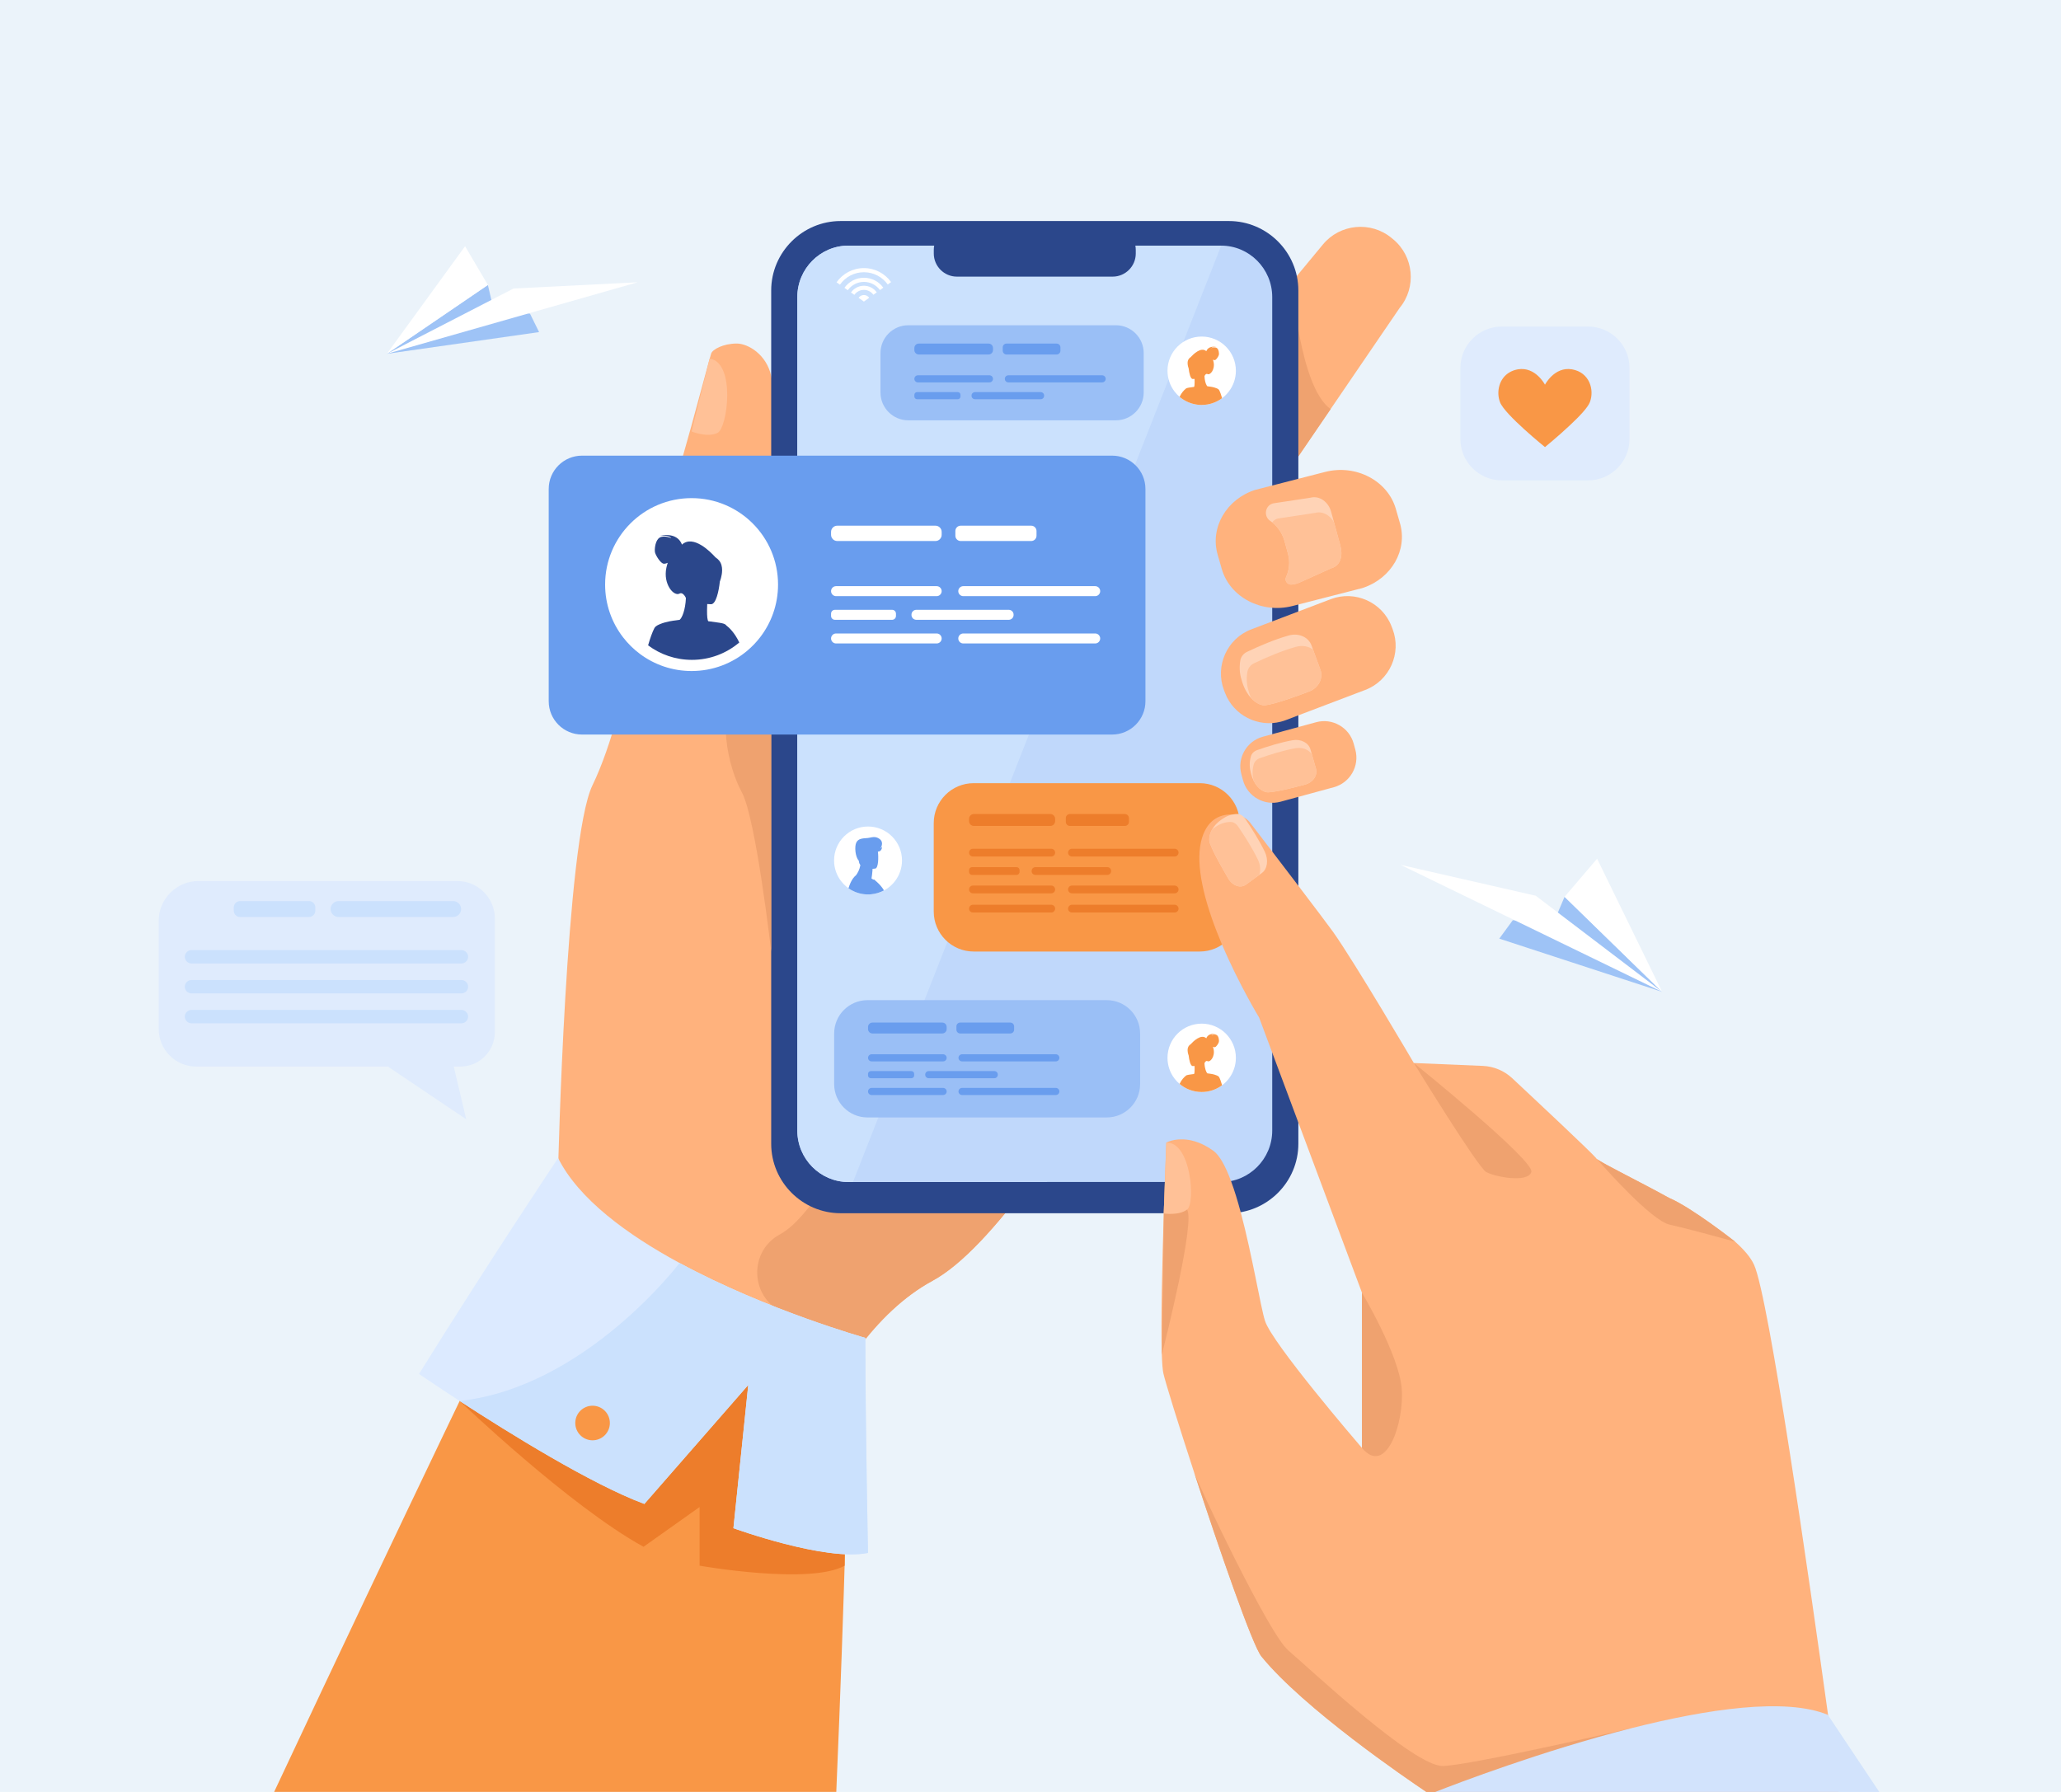<?xml version="1.0" encoding="utf-8"?>
<!-- Generator: Adobe Illustrator 27.5.0, SVG Export Plug-In . SVG Version: 6.00 Build 0)  -->
<svg version="1.1" id="Слой_1" xmlns="http://www.w3.org/2000/svg" xmlns:xlink="http://www.w3.org/1999/xlink" x="0px" y="0px"
	 viewBox="0 0 2300 2000" style="enable-background:new 0 0 2300 2000;" xml:space="preserve">
<rect style="fill:#EBF3FA;" width="2300" height="2000"/>
<g>
	<path style="fill:#FFB27D;" d="M1344.512,991.906c0,0-95.745,191.539-193.001,323.757
		c-38.697,52.623-77.636,95.842-110.869,113.866c-32.531,17.638-60.07,45.044-82.858,75.411
		c-59.019,78.627-86.255,177.068-86.255,177.068l-248.696-376.247c0,0,8.486-367.785,38.347-429.306
		c43.521-89.652,64.543-270.794,81.262-306.856c12.403-26.753,47.824-164.943,51.221-175.098
		c1.475-4.376,13.262-11.085,28.566-11.073c12.283,0,33.136,11.871,38.395,36.267c26.596,123.308-5.416,204.643-5.053,208.257
		c9.381,94.766-18.823,165.112,0.955,183.742c0.737,0.689,2.103,0.362,4.038-0.871c34.285-22.014,247.076-332.243,273.285-338.94
		C1161.532,464.824,1344.512,991.906,1344.512,991.906z"/>
	<path style="fill:#F99746;" d="M946.348,1607.547c0,0-3.387,167.197-13.083,392.385H305.951
		c143.393-305.78,268.055-563.146,268.055-563.146S931.191,1447.695,946.348,1607.547z"/>
	<path style="fill:#FFB27D;" d="M1561.949,343.671l-77.016,112.902l-75.572,110.797c-4.607,5.56-9.941,7.493-15.713,6.936
		c-18.135-1.721-40.572-27.878-58.06-42.359l-1.773-1.456c-23.06-19.075-26.316-53.545-7.241-76.592l115.51-139.628v-0.013
		l34.259-41.407c19.075-23.06,53.545-26.316,76.592-7.241l1.773,1.456C1577.768,286.142,1581.024,320.612,1561.949,343.671z"/>
	<path style="fill:#EFA26F;" d="M1484.934,456.573l-75.572,110.797c-4.607,5.56-9.941,7.493-15.713,6.936l48.436-260.036
		C1442.189,315.727,1450.424,432.402,1484.934,456.573z"/>
	<path style="fill:#EFA26F;" d="M1151.511,1315.663c-38.697,52.623-77.636,95.842-110.869,113.866
		c-32.531,17.638-60.07,45.044-82.858,75.411c-26.211-12.218-56.089-26.554-85.294-40.748
		c-35.563-17.284-36.927-67.781-2.095-86.494c0.34-0.183,0.674-0.368,1-0.555c32.641-18.678,66.087-84.623,66.087-84.623
		L1151.511,1315.663z"/>
	<path style="fill:#FFC197;" d="M791.931,400.224l-20.15,81.352c0,0,17.615,7.206,28.928,1.611S821.252,404.603,791.931,400.224z"/>
	<g>
		<path style="fill:#2B478B;" d="M1371.421,1354.104H938.119c-42.621,0-77.492-34.872-77.492-77.492V324.188
			c0-42.621,34.871-77.492,77.492-77.492h433.302c42.62,0,77.492,34.872,77.492,77.492v952.425
			C1448.913,1319.232,1414.041,1354.104,1371.421,1354.104z"/>
		<g>
			<path style="fill:#C0D8FB;" d="M1419.758,331.523v930.348c0,31.563-25.64,57.379-56.961,57.379H946.74
				c-31.322,0-56.951-25.816-56.951-57.379V331.523c0-31.563,25.629-57.379,56.951-57.379h416.057
				C1394.118,274.144,1419.758,299.96,1419.758,331.523z"/>
			<path style="fill:#CBE1FD;" d="M1362.797,274.144L951.887,1319.25h-5.147c-31.322,0-56.951-25.816-56.951-57.379V331.523
				c0-31.563,25.629-57.379,56.951-57.379H1362.797z"/>
		</g>
		<path style="fill:#2B478B;" d="M1241.719,308.742h-173.89c-14.165,0-25.753-11.589-25.753-25.753v-4.049
			c0-14.165,11.589-25.754,25.753-25.754h173.89c14.164,0,25.753,11.589,25.753,25.754v4.049
			C1267.472,297.153,1255.883,308.742,1241.719,308.742z"/>
	</g>
	<g>
		<path style="fill:#FFB27D;" d="M1523.611,770.029l-11.485,4.364l-77.229,29.349c-1.81,0.688-3.642,1.275-5.474,1.735
			c-25.573,6.647-52.782-6.985-62.371-32.22l-1.132-2.966c-10.276-27.044,3.439-57.581,30.484-67.857l71.999-27.357l5.23-1.992
			l11.485-4.365c27.044-10.275,57.568,3.441,67.844,30.486l1.133,2.966C1564.371,729.217,1550.655,759.753,1523.611,770.029z"/>
		<path style="fill:#FFD3B6;" d="M1460.895,771.801c-12.889,4.884-36.224,13.552-48.703,15.345
			c-3.529,0.508-10.037-1.412-16.106-8.061c-3.643-3.981-7.129-9.655-9.713-17.519c-1.214-3.699-2.216-7.383-2.64-11.18
			c-0.479-4.447-0.353-8.894,0.424-13.298c0.706-3.967,3.416-7.581,7.368-9.486c0.015-0.014,0.043-0.014,0.058-0.028
			c13.27-6.338,31.154-14.06,46.839-18.366c10.841-2.993,21.81,1.793,25.24,11.279l1.623,4.433l8.287,22.7
			C1477.001,757.049,1471.425,767.834,1460.895,771.801z"/>
		<path style="fill:#FFC197;" d="M1460.895,771.801c-12.889,4.884-36.224,13.552-48.703,15.345
			c-3.529,0.508-10.037-1.412-16.106-8.061c-0.649-1.51-1.242-3.106-1.808-4.814c-1.214-3.699-2.216-7.383-2.64-11.181
			c-0.479-4.446-0.353-8.893,0.424-13.298c0.706-3.967,3.416-7.581,7.368-9.486c0.015-0.014,0.043-0.014,0.057-0.028
			c13.27-6.338,31.156-14.06,46.84-18.366c6.945-1.92,13.933-0.649,18.958,3.007l8.287,22.7
			C1477.001,757.049,1471.425,767.834,1460.895,771.801z"/>
	</g>
	<g>
		<path style="fill:#FFB27D;" d="M1488.566,878.608l-59.556,16.214c-18.097,4.927-36.935-5.849-41.861-23.946l-1.835-6.741
			c-4.928-18.097,5.848-36.935,23.945-41.861l59.556-16.214c18.098-4.927,36.935,5.849,41.861,23.945l1.836,6.741
			C1517.439,854.843,1506.664,873.681,1488.566,878.608z"/>
		<path style="fill:#FFD3B6;" d="M1456.363,875.685c-10.941,2.922-30.718,8.075-41.08,8.64c-3.77,0.212-11.321-2.979-16.248-12.889
			c-1.214-2.4-2.244-5.181-3.049-8.399c-0.721-2.922-1.271-5.816-1.327-8.752c-0.071-3.459,0.367-6.86,1.327-10.192
			c0.86-3.007,3.359-5.604,6.733-6.804c0.028-0.014,0.042-0.014,0.057-0.028c11.35-4.009,26.595-8.795,39.78-11.096
			c9.105-1.595,17.745,2.781,19.877,10.291l1.538,5.364l4.588,16.107C1470.677,865.38,1465.299,873.314,1456.363,875.685z"/>
		<path style="fill:#FFC197;" d="M1456.363,875.685c-10.941,2.922-30.718,8.075-41.08,8.64c-3.77,0.212-11.321-2.979-16.248-12.889
			c-0.664-2.725-1.144-5.449-1.2-8.216c-0.07-3.444,0.367-6.861,1.327-10.192c0.861-2.993,3.359-5.604,6.733-6.804
			c0.028-0.014,0.043-0.014,0.057-0.028c11.35-4.01,26.596-8.795,39.781-11.082c7.538-1.327,14.766,1.454,18.238,6.706l4.588,16.107
			C1470.677,865.38,1465.299,873.314,1456.363,875.685z"/>
	</g>
	<path style="fill:#ED7D2B;" d="M512.935,1563.643c0,0,122.586,117.408,205.225,162.74l62.568-44.379v65.467
		c0,0,123.051,21.761,161.865,0v-178.531l-345.618-173.26L512.935,1563.643z"/>
	<path style="fill:#DCEAFF;" d="M968.701,1733.264c-47.609,9.763-150.223-27.637-150.223-27.637l16.55-159.861l-115.955,132.798
		c-59.01-21.959-151.3-79.264-206.135-114.923c-27.3-17.763-45.321-30.15-45.321-30.15
		c77.378-124.516,155.216-240.976,155.216-240.976c22.845,45.702,76.918,85.39,135.535,117.133
		c97.407,52.76,207.358,83.583,207.358,83.583C965.694,1588.236,968.701,1733.264,968.701,1733.264z"/>
	<g>
		<path style="fill:#FFB27D;" d="M1521.732,655.889c-0.424,0.155-0.848,0.296-1.285,0.438l-78.079,20.045
			c-34.332,8.823-69.835-9.754-78.898-41.277l-4.645-16.15c-8.71-30.266,10.009-61.916,41.913-72.178l25.777-6.621l52.302-13.425
			c34.332-8.823,69.835,9.755,78.897,41.277l4.645,16.149C1570.942,614.005,1552.845,645.188,1521.732,655.889z"/>
		<path style="fill:#FFD3B6;" d="M1485.951,634.093l-37.932,17.095c-0.056,0.014-0.127,0.028-0.239,0.057
			c-1.524,0.41-3.063,0.72-4.588,0.946c-0.636,0.099-1.285,0.169-1.921,0.24c-0.268,0.028-0.536,0.028-0.804,0.014
			c-4.179-0.141-7.045-4.574-5.237-8.526c3.585-7.807,4.56-16.841,2.146-25.721l-0.903-3.303c0-0.028-0.015-0.071-0.028-0.099
			l-2.937-10.771c-2.329-8.583-7.284-15.768-13.75-20.963c-0.775-0.635-1.581-1.228-2.399-1.793
			c-7.496-5.195-5.59-16.954,3.19-19.397c0.085-0.028,0.155-0.042,0.24-0.07l41.63-6.296c10.291-2.795,20.201,5.125,23.011,15.416
			l3.345,12.268l7.115,26.158C1498.685,619.651,1496.242,631.298,1485.951,634.093z"/>
		<path style="fill:#FFC197;" d="M1485.951,634.093l-37.932,17.095c-0.056,0.014-0.127,0.028-0.239,0.057
			c-0.89,0.169-3.671,0.635-7.313,1.2c-4.179-0.141-7.045-4.574-5.237-8.526c3.585-7.807,4.56-16.841,2.146-25.721l-0.903-3.303
			c0-0.028-0.015-0.071-0.028-0.099l-2.937-10.771c-2.329-8.583-7.284-15.768-13.75-20.963c1.342-1.962,3.347-3.515,5.972-4.249
			c0.071-0.028,0.155-0.042,0.24-0.07l41.63-6.296c8.668-2.357,17.053,2.894,21.175,10.743l7.115,26.158
			C1498.685,619.651,1496.242,631.298,1485.951,634.093z"/>
	</g>
	<path style="fill:#EFA26F;" d="M860.624,1062.022c0,0-17.034-148.695-32.749-177.685c-15.716-29.001-29.014-87.065-4.835-130.211
		c24.178-43.158,32.532-126.173,32.532-126.173c9.381,94.766-18.823,165.112,0.955,183.742c0.737,0.689,2.103,0.362,4.038-0.871
		L860.624,1062.022z"/>
	<path style="fill:#699DEE;" d="M649.523,819.84h591.559c20.536,0,37.184-16.648,37.184-37.184V545.736
		c0-20.536-16.647-37.184-37.184-37.184H649.523c-20.536,0-37.184,16.648-37.184,37.184v236.921
		C612.339,803.192,628.987,819.84,649.523,819.84z"/>
	<g>
		<path style="fill:#9ABFF6;" d="M1245.228,469.13h-231.544c-17.178,0-31.104-13.926-31.104-31.105V394.11
			c0-17.178,13.926-31.104,31.104-31.104h231.544c17.179,0,31.104,13.926,31.104,31.104v43.915
			C1276.332,455.204,1262.406,469.13,1245.228,469.13z"/>
	</g>
	<g>
		<path style="fill:#9ABFF6;" d="M1235.074,1247.2H968.131c-20.571,0-37.247-16.676-37.247-37.246v-56.431
			c0-20.57,16.676-37.246,37.247-37.246h266.943c20.571,0,37.247,16.676,37.247,37.246v56.431
			C1272.321,1230.524,1255.646,1247.2,1235.074,1247.2z"/>
	</g>
	<g>
		<path style="fill:#F99746;" d="M1338.826,1062.022h-252.188c-24.646,0-44.625-19.979-44.625-44.624V918.72
			c0-24.646,19.979-44.625,44.625-44.625h252.188c24.646,0,44.624,19.979,44.624,44.625v98.679
			C1383.45,1042.043,1363.472,1062.022,1338.826,1062.022z"/>
	</g>
	<path style="fill:#FFB27D;" d="M2051.809,2000h-460.061c-22.06-14.79-136.63-92.939-184.04-151.2
		c-10.04-12.35-46.79-118.75-75.029-205.14c-17.63-53.96-31.95-100.141-34.37-110.73c-0.84-3.689-1.4-11-1.74-20.899v-0.101
		c-1.2-35.33,0.439-103.46,2.13-157.58l0.01-0.25l0.03-0.71c0.08-2.38,0.15-4.72,0.23-7.04v-0.08c0.01-0.229,0.01-0.47,0.02-0.699
		c0.311-9.4,0.61-18.26,0.89-26.32c0.71-20.14,1.311-35.29,1.561-41.22l0.1-2.761c0,0,0.011,0,0.021-0.01
		c0.729-0.41,22.859-12.22,52.439,9.09c7.141,5.15,13.74,17.59,19.76,33.82c3.851,10.36,7.461,22.26,10.82,34.8
		c12.92,48.23,22.19,105.891,27.141,121.33c7.979,24.95,102.039,134.67,107.92,141.49c0.09,0.12,0.189,0.229,0.279,0.34v-173.27
		l-71.01-190l-29.15-78l-14.649-39.2c0,0-22.47-36.891-41.32-81.271c-8.25-19.42-15.81-40.27-20.489-60.09
		c-1.12-4.72-2.07-9.39-2.83-13.96c0-0.01,0-0.01,0-0.02c-2.771-16.75-2.961-32.29,0.89-44.94c6.87-22.53,22.35-26.77,34.24-26.31
		c1.229,0.04,2.42,0.15,3.569,0.28c1.16,0.14,2.311,0.36,3.42,0.66c2.091,0.55,4.07,1.39,5.91,2.46c0.021,0,0.021,0.01,0.03,0.02
		c3.05,1.78,5.68,4.23,7.72,7.22c0,0,10.04,13.11,23.51,30.73c8.86,11.6,19.211,25.15,29.15,38.21
		c17.7,23.27,34.141,44.98,38.66,51.34c24.43,34.39,90.21,146.46,90.21,146.46l77,3.229c12.2,0.51,23.81,5.37,32.729,13.7
		c27.381,25.57,86.41,80.9,93.65,89.13c0,2.697,45.875,24.756,81.311,44.4c25.349,10.711,73.5,48.67,73.5,48.67
		c9.979,8.81,17.58,17.58,21.43,25.96c16.51,35.93,61.29,348.42,82.7,502.899C2046.988,1964.1,2051.458,1997.43,2051.809,2000z"/>
	<path style="fill:#EFA26F;" d="M1577.781,1186.445c0,0,71.333,116.44,80.773,121.686c9.441,5.245,46.157,12.588,50.354,0
		C1713.104,1295.543,1577.781,1186.445,1577.781,1186.445z"/>
	<path style="fill:#EFA26F;" d="M1936.328,1385.901c-0.121-0.106-0.238-0.214-0.359-0.321c0,0-48.151-37.959-73.5-48.67
		c-32.534-18.036-73.862-38.104-80.413-43.357c7.554,8.634,60.678,68.755,81.12,73.26
		C1881.128,1370.771,1921.901,1381.922,1936.328,1385.901z"/>
	<path style="fill:#EFA26F;" d="M1519.918,1616.132v-173.276c0,0,41.163,68.857,44.31,106.622
		C1567.375,1587.231,1547.129,1648.368,1519.918,1616.132z"/>
	<path style="fill:#FFD3B6;" d="M1370.567,980.292c-6.021-10.32-16.797-29.033-20.503-39.501c-1.049-2.96-0.916-8.881,2.723-15.192
		c2.177-3.785,5.609-7.71,10.8-11.211c2.442-1.646,4.914-3.107,7.58-4.087c3.124-1.134,6.366-1.745,9.702-1.79
		c3.007-0.034,6.145,1.717,8.286,4.816c0.013,0.01,0.019,0.034,0.031,0.044c7.147,10.413,16.187,24.582,22.329,37.406
		c4.259,8.862,2.914,19.093-3.288,23.587l-2.894,2.118l-14.823,10.821C1384.35,991.789,1375.471,988.729,1370.567,980.292z"/>
	<path style="fill:#FFC197;" d="M1370.567,980.292c-6.021-10.32-16.797-29.033-20.503-39.501c-1.049-2.96-0.916-8.881,2.723-15.192
		c0.967-0.805,2.007-1.574,3.134-2.337c2.441-1.646,4.914-3.107,7.579-4.087c3.125-1.134,6.367-1.745,9.703-1.789
		c3.007-0.034,6.145,1.717,8.286,4.816c0.013,0.01,0.019,0.035,0.031,0.044c7.147,10.413,16.187,24.582,22.329,37.405
		c2.73,5.677,3.16,11.907,1.484,16.832l-14.823,10.821C1384.35,991.789,1375.471,988.729,1370.567,980.292z"/>
	<g>
		<path style="fill:#DFEBFD;" d="M1772.326,536.172h-96.439c-25.371,0-46.129-20.758-46.129-46.129v-79.44
			c0-25.37,20.758-46.128,46.129-46.128h96.439c25.371,0,46.128,20.758,46.128,46.128v79.44
			C1818.454,515.415,1797.697,536.172,1772.326,536.172z"/>
		<g>
			<path style="fill:#F99746;" d="M1673.961,448.915c5.242,13.814,50.174,50.091,50.174,50.091s14.645-11.898,28.208-24.712
				c10.151-9.485,19.637-19.471,21.884-25.379c5.324-13.728-0.334-33.366-19.971-36.694c-19.553-3.33-30.121,17.142-30.121,17.142
				s-10.567-20.471-30.204-17.142c-3.411,0.583-6.407,1.664-8.986,3.163C1672.713,422.206,1669.634,437.601,1673.961,448.915z"/>
		</g>
	</g>
	<g>
		<path style="fill:#DFEBFD;" d="M221.449,983.336h288.916c23.03,0,41.874,18.843,41.874,41.875v126.752
			c0,21.154-17.308,38.462-38.462,38.462h-7.422l13.92,58.793l-87.391-58.793H218.955c-23.011,0-41.838-18.827-41.838-41.839
			v-120.918C177.117,1003.286,197.066,983.336,221.449,983.336z"/>
		<path style="fill:#CBE1FD;" d="M213.696,1075.341h301.25c4.103,0,7.46-3.357,7.46-7.46l0,0c0-4.104-3.357-7.461-7.46-7.461
			h-301.25c-4.102,0-7.46,3.357-7.46,7.461l0,0C206.236,1071.983,209.594,1075.341,213.696,1075.341z"/>
		<path style="fill:#CBE1FD;" d="M213.696,1108.734h301.25c4.103,0,7.46-3.357,7.46-7.461l0,0c0-4.103-3.357-7.46-7.46-7.46h-301.25
			c-4.102,0-7.46,3.357-7.46,7.46l0,0C206.236,1105.377,209.594,1108.734,213.696,1108.734z"/>
		<path style="fill:#CBE1FD;" d="M213.696,1142.127h301.25c4.103,0,7.46-3.357,7.46-7.46l0,0c0-4.104-3.357-7.46-7.46-7.46h-301.25
			c-4.102,0-7.46,3.356-7.46,7.46l0,0C206.236,1138.77,209.594,1142.127,213.696,1142.127z"/>
		<path style="fill:#CBE1FD;" d="M377.82,1023.475h127.889c4.885,0,8.881-3.996,8.881-8.881l0,0c0-4.885-3.996-8.881-8.881-8.881
			H377.82c-4.884,0-8.881,3.996-8.881,8.881l0,0C368.939,1019.479,372.936,1023.475,377.82,1023.475z"/>
		<path style="fill:#CBE1FD;" d="M267.914,1023.475h76.954c3.861,0,7.02-3.158,7.02-7.02v-3.723c0-3.861-3.159-7.02-7.02-7.02
			h-76.954c-3.861,0-7.02,3.158-7.02,7.02v3.723C260.895,1020.316,264.053,1023.475,267.914,1023.475z"/>
	</g>
	<g>
		<polygon style="fill:#9EC3F6;" points="1673.144,1047.622 1854.859,1107.033 1746.01,1000.941 1734.96,1026.862 1688.185,1027.09 
					"/>
		<polygon style="fill:#FFFFFF;" points="1854.859,1107.033 1713.828,999.746 1563.147,965.33 		"/>
		<polygon style="fill:#FFFFFF;" points="1746.01,1000.941 1854.859,1107.033 1782.305,958.405 		"/>
	</g>
	<g>
		<polygon style="fill:#9EC3F6;" points="601.6,370.654 431.747,394.883 544.463,318.057 550.195,342.685 591.501,350.167 		"/>
		<polygon style="fill:#FFFFFF;" points="431.747,394.883 573.092,322.009 711.625,315.04 		"/>
		<polygon style="fill:#FFFFFF;" points="544.463,318.057 431.747,394.883 519.004,274.813 		"/>
	</g>
	<path style="fill:#FFFFFF;" d="M868.27,652.453c0,22.159-7.46,42.568-20.03,58.861c-4.168,5.409-8.897,10.361-14.098,14.764
		c-16.815,14.268-38.583,22.865-62.362,22.865c-21.611,0-41.549-7.095-57.633-19.102c-7.095-5.278-13.432-11.524-18.828-18.527
		c-12.569-16.293-20.03-36.702-20.03-58.861c0-53.295,43.195-96.49,96.49-96.49S868.27,599.158,868.27,652.453z"/>
	<path style="fill:#2B478B;" d="M810.548,698.06c-0.26-0.29-0.51-0.56-0.75-0.81c-1.11-0.85-2.22-1.38-6.68-2.15
		c-2.27-0.38-5.42-0.83-9.89-1.41c0,0-0.96-0.11-1.47-0.15c-0.34-0.03-0.7-0.06-1.12-0.1c-1.28-0.67-1.61-5.98-1.6-11.58
		c0-0.42,0.01-0.84,0.01-1.26c0.02-2.12,0.09-4.21,0.17-6.09c0-0.12,0.01-0.23,0.01-0.35c2.76,0.23,4.59,0.21,4.59,0.21
		c5.14-0.41,8.35-14.19,9.5-25.33c0,0,2.54-6.11,2.54-12.72c0-3.72-0.8-7.59-3.3-10.63c-1.3-1.56-2.5-2.59-3.61-3.24
		c-0.32-0.32-0.65-0.61-0.97-0.89c-4.78-5.31-24.22-25.21-36.98-13.7c-0.33-1.15-4.479-14.07-24.6-9.84
		c1.25-0.13,10.17-0.97,12.75,2.64c-0.35-0.15-8.14-3.61-13.05-0.59c-2.27,1.38-3.68,4.25-4.48,7.27c-0.01,0.02-0.01,0.04-0.02,0.06
		c0,0.02-0.01,0.03-0.01,0.05v0.01c-0.01,0.03-0.02,0.06-0.02,0.09c-0.09,0.41-0.19,0.82-0.28,1.23c-0.01,0.06-0.03,0.12-0.04,0.19
		c0,0.02-0.01,0.03-0.01,0.05c0,0.01,0,0.01,0,0.02c-0.6,3.12-0.6,6.15-0.24,7.62c0.75,3.15,6.3,12.53,9.98,12.53
		c1.4,0,2.88-0.46,4.2-1.03c-0.57,1.66-1.08,3.48-1.5,5.46c-3.91,18.39,8.31,32.36,14.64,28.9c4.06-2.21,7.13,4.89,7.13,4.89
		l0.02-0.03c-0.6,13.45-4.29,22.23-7.03,24.42c-0.98,0.11-3.1,0.37-5.75,0.79v-0.01c0,0-9.33,1.02-16.43,4.11
		c-0.06,0.02-0.11,0.04-0.17,0.07c-1.62,0.67-3,1.42-4.03,2.24c-0.01,0.02-0.021,0.03-0.03,0.03v0.01c-0.54,0.42-0.98,0.87-1.3,1.35
		c-0.17,0.2-0.31,0.4-0.42,0.61c-2.37,4.52-4.76,11.31-7.05,19.27c13.64,10.18,30.55,16.2,48.88,16.2
		c20.17,0,38.63-7.29,52.89-19.39C819.788,706.16,813.809,700.53,810.548,698.06z"/>
	<path style="fill:#FFFFFF;" d="M1043.955,603.843H934.347c-3.8,0-6.91-3.109-6.91-6.91v-3.296c0-3.8,3.109-6.91,6.91-6.91h109.608
		c3.8,0,6.91,3.109,6.91,6.91v3.296C1050.865,600.733,1047.755,603.843,1043.955,603.843z"/>
	<g>
		<path style="fill:#FFFFFF;" d="M1045.283,665.366h-112.27c-3.068,0-5.579-2.511-5.579-5.579l0,0c0-3.068,2.511-5.579,5.579-5.579
			h112.27c3.068,0,5.579,2.511,5.579,5.579l0,0C1050.862,662.855,1048.352,665.366,1045.283,665.366z"/>
		<path style="fill:#FFFFFF;" d="M995.583,691.773h-63.875c-2.35,0-4.273-1.923-4.273-4.274v-2.611c0-2.351,1.923-4.273,4.273-4.273
			h63.875c2.351,0,4.273,1.923,4.273,4.273v2.611C999.856,689.85,997.934,691.773,995.583,691.773z"/>
		<path style="fill:#FFFFFF;" d="M1125.763,691.773h-103.215c-2.948,0-5.36-2.412-5.36-5.36v-0.438c0-2.948,2.412-5.36,5.36-5.36
			h103.215c2.948,0,5.36,2.412,5.36,5.36v0.438C1131.124,689.361,1128.711,691.773,1125.763,691.773z"/>
		<path style="fill:#FFFFFF;" d="M1222.196,665.366h-147.208c-3.068,0-5.579-2.511-5.579-5.579l0,0c0-3.068,2.511-5.579,5.579-5.579
			h147.208c3.068,0,5.579,2.511,5.579,5.579l0,0C1227.775,662.855,1225.265,665.366,1222.196,665.366z"/>
		<path style="fill:#FFFFFF;" d="M1045.283,718.18h-112.27c-3.068,0-5.579-2.51-5.579-5.579l0,0c0-3.069,2.511-5.579,5.579-5.579
			h112.27c3.068,0,5.579,2.51,5.579,5.579l0,0C1050.862,715.669,1048.352,718.18,1045.283,718.18z"/>
		<path style="fill:#FFFFFF;" d="M1222.196,718.18h-147.208c-3.068,0-5.579-2.51-5.579-5.579l0,0c0-3.069,2.511-5.579,5.579-5.579
			h147.208c3.068,0,5.579,2.51,5.579,5.579l0,0C1227.775,715.669,1225.265,718.18,1222.196,718.18z"/>
	</g>
	<path style="fill:#FFFFFF;" d="M1150.795,603.843h-78.724c-3.255,0-5.919-2.664-5.919-5.919v-5.278
		c0-3.255,2.664-5.919,5.919-5.919h78.724c3.255,0,5.918,2.664,5.918,5.919v5.278
		C1156.713,601.179,1154.05,603.843,1150.795,603.843z"/>
	<g>
		<path style="fill:#699DEE;" d="M1051.539,1153.472h-77.927c-2.702,0-4.912-2.21-4.912-4.912v-2.343
			c0-2.702,2.211-4.913,4.912-4.913h77.927c2.702,0,4.913,2.211,4.913,4.913v2.343
			C1056.451,1151.262,1054.241,1153.472,1051.539,1153.472z"/>
		<g>
			<path style="fill:#699DEE;" d="M1052.483,1184.625h-79.819c-2.182,0-3.967-1.785-3.967-3.967l0,0
				c0-2.182,1.785-3.966,3.967-3.966h79.819c2.182,0,3.967,1.784,3.967,3.966l0,0
				C1056.45,1182.84,1054.665,1184.625,1052.483,1184.625z"/>
			<path style="fill:#699DEE;" d="M1017.148,1203.399h-45.412c-1.671,0-3.039-1.367-3.039-3.038v-1.856
				c0-1.671,1.367-3.038,3.039-3.038h45.412c1.671,0,3.039,1.367,3.039,3.038v1.856
				C1020.187,1202.032,1018.819,1203.399,1017.148,1203.399z"/>
			<path style="fill:#699DEE;" d="M1109.701,1203.399h-73.382c-2.096,0-3.811-1.715-3.811-3.812v-0.311
				c0-2.096,1.715-3.811,3.811-3.811h73.382c2.096,0,3.811,1.715,3.811,3.811v0.311
				C1113.512,1201.685,1111.797,1203.399,1109.701,1203.399z"/>
			<path style="fill:#699DEE;" d="M1178.262,1184.625h-104.659c-2.182,0-3.967-1.785-3.967-3.967l0,0
				c0-2.182,1.785-3.966,3.967-3.966h104.659c2.182,0,3.966,1.784,3.966,3.966l0,0
				C1182.228,1182.84,1180.443,1184.625,1178.262,1184.625z"/>
			<path style="fill:#699DEE;" d="M1052.483,1222.174h-79.819c-2.182,0-3.967-1.785-3.967-3.967l0,0
				c0-2.182,1.785-3.967,3.967-3.967h79.819c2.182,0,3.967,1.785,3.967,3.967l0,0
				C1056.45,1220.389,1054.665,1222.174,1052.483,1222.174z"/>
			<path style="fill:#699DEE;" d="M1178.262,1222.174h-104.659c-2.182,0-3.967-1.785-3.967-3.967l0,0
				c0-2.182,1.785-3.967,3.967-3.967h104.659c2.182,0,3.966,1.785,3.966,3.967l0,0
				C1182.228,1220.389,1180.443,1222.174,1178.262,1222.174z"/>
		</g>
		<path style="fill:#699DEE;" d="M1127.498,1153.472h-55.969c-2.314,0-4.208-1.894-4.208-4.208v-3.752
			c0-2.314,1.894-4.208,4.208-4.208h55.969c2.314,0,4.208,1.894,4.208,4.208v3.752
			C1131.705,1151.578,1129.812,1153.472,1127.498,1153.472z"/>
	</g>
	<g>
		<path style="fill:#699DEE;" d="M1103.234,395.646h-77.927c-2.702,0-4.912-2.211-4.912-4.913v-2.343
			c0-2.702,2.211-4.912,4.912-4.912h77.927c2.702,0,4.913,2.211,4.913,4.912v2.343
			C1108.146,393.435,1105.936,395.646,1103.234,395.646z"/>
		<g>
			<path style="fill:#699DEE;" d="M1104.179,426.798h-79.819c-2.182,0-3.967-1.785-3.967-3.966l0,0c0-2.182,1.785-3.967,3.967-3.967
				h79.819c2.182,0,3.966,1.785,3.966,3.967l0,0C1108.145,425.013,1106.36,426.798,1104.179,426.798z"/>
			<path style="fill:#699DEE;" d="M1068.844,445.573h-45.413c-1.671,0-3.039-1.367-3.039-3.039v-1.856
				c0-1.671,1.367-3.039,3.039-3.039h45.413c1.671,0,3.038,1.367,3.038,3.039v1.856
				C1071.882,444.206,1070.515,445.573,1068.844,445.573z"/>
			<path style="fill:#699DEE;" d="M1161.396,445.573h-73.382c-2.096,0-3.811-1.715-3.811-3.811v-0.311
				c0-2.096,1.715-3.811,3.811-3.811h73.382c2.096,0,3.811,1.715,3.811,3.811v0.311
				C1165.207,443.858,1163.492,445.573,1161.396,445.573z"/>
			<path style="fill:#699DEE;" d="M1229.957,426.798h-104.659c-2.182,0-3.967-1.785-3.967-3.966l0,0
				c0-2.182,1.785-3.967,3.967-3.967h104.659c2.182,0,3.966,1.785,3.966,3.967l0,0
				C1233.923,425.013,1232.139,426.798,1229.957,426.798z"/>
		</g>
		<path style="fill:#699DEE;" d="M1179.193,395.646h-55.97c-2.314,0-4.208-1.893-4.208-4.208v-3.752
			c0-2.314,1.894-4.208,4.208-4.208h55.97c2.313,0,4.207,1.893,4.207,4.208v3.752C1183.4,393.752,1181.507,395.646,1179.193,395.646
			z"/>
	</g>
	<g>
		<path style="fill:#ED7D2B;" d="M1172.115,921.86H1086.8c-2.958,0-5.378-2.42-5.378-5.379v-2.565c0-2.958,2.42-5.378,5.378-5.378
			h85.315c2.958,0,5.378,2.42,5.378,5.378v2.565C1177.493,919.44,1175.073,921.86,1172.115,921.86z"/>
		<g>
			<path style="fill:#ED7D2B;" d="M1173.148,955.966h-87.386c-2.388,0-4.342-1.954-4.342-4.342l0,0c0-2.388,1.954-4.342,4.342-4.342
				h87.386c2.389,0,4.343,1.954,4.343,4.342l0,0C1177.491,954.012,1175.537,955.966,1173.148,955.966z"/>
			<path style="fill:#ED7D2B;" d="M1134.464,976.52h-49.717c-1.83,0-3.326-1.497-3.326-3.326v-2.032c0-1.83,1.497-3.327,3.326-3.327
				h49.717c1.83,0,3.327,1.497,3.327,3.327v2.032C1137.791,975.023,1136.293,976.52,1134.464,976.52z"/>
			<path style="fill:#ED7D2B;" d="M1235.791,976.52h-80.338c-2.295,0-4.173-1.877-4.173-4.172v-0.341
				c0-2.294,1.878-4.172,4.173-4.172h80.338c2.295,0,4.172,1.878,4.172,4.172v0.341
				C1239.963,974.643,1238.086,976.52,1235.791,976.52z"/>
			<path style="fill:#ED7D2B;" d="M1310.851,955.966h-114.58c-2.389,0-4.343-1.954-4.343-4.342l0,0c0-2.388,1.954-4.342,4.343-4.342
				h114.58c2.389,0,4.343,1.954,4.343,4.342l0,0C1315.193,954.012,1313.239,955.966,1310.851,955.966z"/>
			<path style="fill:#ED7D2B;" d="M1173.148,997.074h-87.386c-2.388,0-4.342-1.954-4.342-4.342l0,0c0-2.389,1.954-4.343,4.342-4.343
				h87.386c2.389,0,4.343,1.954,4.343,4.343l0,0C1177.491,995.12,1175.537,997.074,1173.148,997.074z"/>
			<path style="fill:#ED7D2B;" d="M1310.851,997.074h-114.58c-2.389,0-4.343-1.954-4.343-4.342l0,0c0-2.389,1.954-4.343,4.343-4.343
				h114.58c2.389,0,4.343,1.954,4.343,4.343l0,0C1315.193,995.12,1313.239,997.074,1310.851,997.074z"/>
		</g>
		<g>
			<path style="fill:#ED7D2B;" d="M1173.148,1018.47h-87.386c-2.388,0-4.342-1.954-4.342-4.342l0,0c0-2.389,1.954-4.343,4.342-4.343
				h87.386c2.389,0,4.343,1.954,4.343,4.343l0,0C1177.491,1016.516,1175.537,1018.47,1173.148,1018.47z"/>
			<path style="fill:#ED7D2B;" d="M1310.851,1018.47h-114.58c-2.389,0-4.343-1.954-4.343-4.342l0,0c0-2.389,1.954-4.343,4.343-4.343
				h114.58c2.389,0,4.343,1.954,4.343,4.343l0,0C1315.193,1016.516,1313.239,1018.47,1310.851,1018.47z"/>
		</g>
		<path style="fill:#ED7D2B;" d="M1255.274,921.86h-61.275c-2.534,0-4.606-2.073-4.606-4.607v-4.108
			c0-2.534,2.072-4.607,4.606-4.607h61.275c2.534,0,4.606,2.073,4.606,4.607v4.108
			C1259.881,919.787,1257.809,921.86,1255.274,921.86z"/>
	</g>
	<g>
		<path style="fill:#FFFFFF;" d="M970.019,332.341l-5.929,4.254l-5.959-4.208c1.321-1.858,3.502-3.087,5.959-3.087
			C966.533,329.3,968.698,330.498,970.019,332.341z"/>
		<g>
			<path style="fill:#FFFFFF;" d="M964.088,318.93c-5.96,0-11.23,2.97-14.42,7.5l3.76,2.64c2.37-3.35,6.27-5.53,10.66-5.53
				c4.36,0,8.24,2.15,10.6,5.45l3.75-2.69C975.228,321.83,969.988,318.93,964.088,318.93z"/>
		</g>
		<g>
			<path style="fill:#FFFFFF;" d="M964.088,299.22c-12.61,0-23.76,6.27-30.52,15.86l3.77,2.64c5.92-8.39,15.71-13.89,26.75-13.89
				c10.95,0,20.68,5.41,26.62,13.69l3.73-2.69C987.668,305.38,976.598,299.22,964.088,299.22z"/>
		</g>
		<g>
			<path style="fill:#FFFFFF;" d="M964.088,310.01c-8.97,0-16.92,4.44-21.76,11.24l3.76,2.64c4.01-5.6,10.58-9.27,18-9.27
				c7.36,0,13.89,3.61,17.91,9.13l3.73-2.67C980.878,314.37,972.988,310.01,964.088,310.01z"/>
		</g>
	</g>
	<path style="fill:#FFFFFF;" d="M930.801,960.382c0,8.707,2.929,16.719,7.866,23.115c1.638,2.132,3.501,4.073,5.543,5.801
		c2.031,1.728,4.241,3.232,6.598,4.499c5.33,2.861,11.412,4.488,17.886,4.488c8.09,0,15.574-2.536,21.724-6.845
		c0.313-0.213,0.617-0.438,0.92-0.662c2.783-2.076,5.273-4.522,7.395-7.282c4.937-6.396,7.865-14.408,7.865-23.115
		c0-20.927-16.965-37.892-37.903-37.892C947.767,922.489,930.801,939.455,930.801,960.382z"/>
	<path style="fill:#699DEE;" d="M978.958,984.69l-3.49-3.09c-0.29,0.06-0.58,0.11-0.87,0.16c-0.63-0.44-1.32-0.87-2.039-1.27
		c0.229-1.41,0.42-2.72,0.58-3.88c0.53-4.06,0.59-6.51,0.59-6.89c1.85-0.09,3.1-0.29,3.1-0.29c3.5-0.81,3.67-12.76,2.86-18.99
		c0.66,0.01,1.3-0.08,1.95-0.37c2.65-1.17,2.8-5.18,2.8-5.18s-0.77,1.43-1.9,1.89c0,0,4.43-6.07-0.71-10.22
		c-5.12-4.16-10.35-1.44-13.33-1.26c-6.54,0.4-10.77,0.79-12.9,5.09c-2.11,4.24-1.28,15.9,2.76,20.19c0.07,0.4,0.14,0.79,0.19,1.19
		c0.24,1.54,0.8,2.8,1.6,3.81c-0.91,5.02-2.98,8.77-4.84,11.26c-1.26,0.98-2.41,2.24-3.481,3.75c-0.03,0.02-0.07,0.05-0.07,0.05
		s0.01,0,0.03,0.01c-1.97,2.8-3.59,6.45-4.89,10.73c-0.01,0.02-0.01,0.04-0.02,0.06c2.14,1.51,4.46,2.78,6.91,3.8
		c0.16,0.07,0.32,0.13,0.48,0.2c0.04,0.01,0.07,0.03,0.11,0.04c0.26,0.11,0.53,0.21,0.79,0.31c0.641,0.25,1.28,0.48,1.93,0.69
		c0.68,0.22,1.37,0.42,2.06,0.6c0.32,0.08,0.64,0.16,0.96,0.23c0.28,0.07,0.56,0.13,0.85,0.18c0.04,0.01,0.08,0.02,0.12,0.03
		c0.19,0.04,0.38,0.07,0.57,0.11c0.44,0.08,0.89,0.16,1.34,0.23c0.1,0.01,0.21,0.03,0.311,0.04c0.25,0.04,0.49,0.07,0.74,0.1
		c0.35,0.04,0.7,0.08,1.05,0.12c0.39,0.04,0.79,0.07,1.19,0.09c0.37,0.03,0.75,0.05,1.13,0.06c0.391,0.01,0.79,0.02,1.19,0.02
		c0.43,0,0.85-0.01,1.28-0.02c0.04,0,0.07,0,0.11-0.01c0.1,0,0.21,0,0.311-0.01c0.21,0,0.42-0.01,0.63-0.03
		c0.03-0.01,0.05-0.01,0.08-0.01c0.399-0.02,0.79-0.05,1.189-0.09c5.12-0.48,9.95-2,14.28-4.32
		C984.288,990.03,981.548,987.09,978.958,984.69z"/>
	<path style="fill:#FFFFFF;" d="M1302.885,1180.658c0,8.763,2.95,16.833,7.92,23.275c1.648,2.139,3.519,4.097,5.574,5.838
		c6.649,5.642,15.257,9.041,24.66,9.041c8.545,0,16.43-2.805,22.789-7.553c2.806-2.088,5.312-4.557,7.445-7.326
		c4.97-6.442,7.92-14.513,7.92-23.275c0-21.074-17.08-38.154-38.154-38.154S1302.885,1159.584,1302.885,1180.658z"/>
	<path style="fill:#F99746;" d="M1360.538,1202.28c-0.05-0.101-0.109-0.2-0.189-0.29c-0.15-0.221-0.36-0.43-0.61-0.63l-0.01-0.011
		c-0.48-0.39-1.13-0.739-1.88-1.05c-0.03-0.01-0.05-0.02-0.08-0.03c-3.311-1.449-7.66-1.92-7.66-1.92
		c-1.24-0.189-2.22-0.31-2.68-0.359c-1.28-1.03-3-5.12-3.28-11.391l0.01,0.021c0,0,1.43-3.32,3.32-2.28
		c2.95,1.61,8.649-4.91,6.83-13.479c-0.2-0.921-0.44-1.771-0.7-2.54c0.62,0.26,1.31,0.479,1.96,0.479c1.71,0,4.3-4.38,4.65-5.85
		c0.359-1.47-0.03-6.3-2.381-7.73c-2.289-1.409-5.92,0.21-6.08,0.271c1.171-1.641,5.171-1.311,5.9-1.23
		c-9.34-1.939-11.27,4.051-11.43,4.59c-5.94-5.369-15.01,3.91-17.24,6.391c-0.15,0.13-0.3,0.27-0.45,0.42
		c-0.51,0.29-1.08,0.779-1.68,1.5c-1.17,1.42-1.54,3.229-1.54,4.96c0,3.08,1.18,5.93,1.18,5.93c0.54,5.19,2.04,11.62,4.44,11.811
		c0,0,0.85,0.01,2.13-0.101c0,0.061,0.01,0.11,0.01,0.17c0.04,0.87,0.07,1.851,0.08,2.83v0.59c0.01,2.61-0.15,5.09-0.74,5.4
		c-0.199,0.02-0.369,0.03-0.52,0.05c-0.24,0.011-0.69,0.07-0.69,0.07c-2.079,0.27-3.56,0.479-4.609,0.66
		c-2.08,0.35-2.601,0.6-3.11,1c-0.12,0.109-0.24,0.239-0.36,0.38c-1.52,1.15-4.31,3.77-6.75,8.859
		c6.65,5.641,15.261,9.041,24.66,9.041c8.55,0,16.431-2.801,22.79-7.551C1362.758,1207.55,1361.648,1204.38,1360.538,1202.28z"/>
	<path style="fill:#FFFFFF;" d="M1302.885,413.792c0,8.762,2.95,16.833,7.92,23.275c1.648,2.139,3.519,4.097,5.574,5.838
		c6.649,5.642,15.257,9.041,24.66,9.041c8.545,0,16.43-2.805,22.789-7.553c2.806-2.087,5.312-4.557,7.445-7.326
		c4.97-6.442,7.92-14.513,7.92-23.275c0-21.074-17.08-38.154-38.154-38.154S1302.885,392.718,1302.885,413.792z"/>
	<path style="fill:#F99746;" d="M1360.538,435.41c-0.05-0.1-0.109-0.19-0.189-0.29c-0.15-0.22-0.36-0.43-0.61-0.63l-0.01-0.01
		c-0.48-0.38-1.13-0.73-1.88-1.05c-0.03-0.01-0.05-0.02-0.08-0.03c-3.311-1.44-7.66-1.92-7.66-1.92v0.01
		c-1.24-0.2-2.22-0.32-2.68-0.37c-0.311-0.25-0.641-0.66-0.971-1.25v-0.01c-1.06-1.86-2.1-5.36-2.31-10.13l0.01,0.02
		c0,0,1.43-3.31,3.32-2.28c2.95,1.61,8.649-4.9,6.83-13.47c-0.2-0.93-0.44-1.78-0.7-2.55c0.62,0.26,1.31,0.48,1.96,0.48
		c1.71,0,4.3-4.38,4.65-5.84c0.359-1.48-0.03-6.31-2.381-7.74c-2.289-1.4-5.92,0.21-6.08,0.28c1.171-1.64,5.181-1.31,5.9-1.24
		c-9.34-1.94-11.27,4.06-11.43,4.59c-5.94-5.36-15.01,3.92-17.24,6.39c-0.15,0.13-0.3,0.27-0.45,0.42c-0.51,0.3-1.08,0.78-1.68,1.51
		c-1.17,1.41-1.54,3.22-1.54,4.95c0,3.09,1.18,5.93,1.18,5.93c0.54,5.2,2.04,11.62,4.44,11.81c0,0,0.85,0.01,2.13-0.09
		c0,0.05,0.01,0.1,0.01,0.16c0.04,0.87,0.07,1.85,0.08,2.84v0.59c0.01,2.61-0.15,5.08-0.74,5.4c-0.199,0.01-0.369,0.03-0.52,0.04
		c-0.24,0.02-0.69,0.07-0.69,0.07c-2.079,0.27-3.56,0.48-4.609,0.66c-2.08,0.36-2.601,0.6-3.11,1c-0.12,0.12-0.24,0.25-0.36,0.38
		c-1.52,1.15-4.31,3.78-6.75,8.87c0.36,0.31,0.73,0.61,1.11,0.9c0.061,0.05,0.13,0.1,0.189,0.15c0.28,0.22,0.561,0.43,0.851,0.63
		c0.2,0.16,0.399,0.31,0.61,0.45c0.21,0.15,0.42,0.29,0.63,0.42c0.3,0.22,0.609,0.42,0.93,0.61c0.21,0.14,0.42,0.27,0.64,0.4
		c0.261,0.16,0.53,0.32,0.801,0.47c0.3,0.17,0.6,0.34,0.899,0.5c0.03,0.01,0.05,0.03,0.08,0.04c0.01,0.01,0.03,0.02,0.05,0.03h0.01
		c0.041,0.02,0.091,0.05,0.131,0.07c0.24,0.13,0.479,0.25,0.72,0.37c0.021,0,0.03,0.01,0.05,0.02c0.07,0.04,0.15,0.08,0.221,0.11
		c0.129,0.07,0.27,0.14,0.409,0.2c0.13,0.06,0.261,0.12,0.4,0.19c0.3,0.14,0.62,0.28,0.93,0.41c0.311,0.13,0.63,0.26,0.94,0.38
		c0.149,0.06,0.29,0.12,0.43,0.17c0.141,0.05,0.28,0.11,0.43,0.16c0.291,0.11,0.591,0.21,0.881,0.31c0.31,0.11,0.609,0.2,0.92,0.3
		c0.26,0.08,0.52,0.16,0.779,0.24c0.03,0.01,0.051,0.01,0.08,0.02c0.16,0.05,0.33,0.1,0.5,0.14c0.91,0.25,1.84,0.47,2.78,0.65
		c0.41,0.08,0.82,0.16,1.229,0.22c0.11,0.02,0.211,0.04,0.32,0.05c0.021,0,0.051,0.01,0.07,0.01c0.01,0,0.03,0,0.04,0.01
		c0.27,0.04,0.52,0.07,0.8,0.1c0.061,0.01,0.11,0.02,0.17,0.02c0.04,0.01,0.08,0.01,0.12,0.02c0.25,0.04,0.5,0.06,0.74,0.08
		c0.04,0,0.09,0.01,0.13,0.01c0.07,0.01,0.15,0.02,0.23,0.03c0.449,0.04,0.89,0.07,1.34,0.09h0.069c0.141,0.01,0.271,0.02,0.42,0.02
		c0.091,0,0.171,0.01,0.261,0.01c0.439,0.02,0.88,0.03,1.319,0.03c8.55,0,16.431-2.81,22.79-7.56
		C1362.758,440.68,1361.648,437.52,1360.538,435.41z"/>
	<path style="fill:#EFA26F;" d="M1820.668,1928.85l-137.43,71.15h-91.49c-22.06-14.79-136.63-92.939-184.04-151.2
		c-10.04-12.35-46.79-118.75-75.029-205.14v-0.04c3.75,11.47,82.56,179.319,105,198.399c22.439,19.07,140.26,130.16,172.8,129.03
		c31.52-1.08,199.32-39.7,209.72-42.09C1820.358,1928.93,1820.508,1928.89,1820.668,1928.85z"/>
	<path style="fill:#D2E3FC;" d="M2097.188,2000h-495.46c24.85-9.75,119.92-46.07,218.47-71.04c0.16-0.03,0.31-0.07,0.47-0.11
		c84.641-21.41,171.771-34.39,219.09-14.92l0.341,0.51L2097.188,2000z"/>
	<path style="fill:#EFA26F;" d="M1298.982,1345.566c0.012,0,0.022,0,0.033-0.012c8.349-3.063,20.074-5.082,25.774,4.444
		c8.876,14.822-24.102,145.577-28.22,162.026L1298.982,1345.566z"/>
	<path style="fill:#FFC197;" d="M1301.541,1275.262l-2.835,79.089c0,0,16.63,2.706,26.086-4.352
		S1329.241,1274.333,1301.541,1275.262z"/>
	<path style="fill:#CBE1FD;" d="M968.701,1733.264c-47.609,9.763-150.223-27.637-150.223-27.637l16.55-159.861l-115.955,132.798
		c-59.01-21.959-151.3-79.264-206.135-114.923c140.517-15.316,245.43-153.993,245.43-153.993
		c97.407,52.76,207.358,83.583,207.358,83.583C965.694,1588.236,968.701,1733.264,968.701,1733.264z"/>
	<path style="fill:#F99746;" d="M641.986,1588.063c0.099-10.659,8.819-19.221,19.479-19.122c10.659,0.099,19.22,8.819,19.121,19.479
		c-0.099,10.659-8.819,19.22-19.478,19.121C650.449,1607.441,641.888,1598.721,641.986,1588.063z"/>
</g>
</svg>
